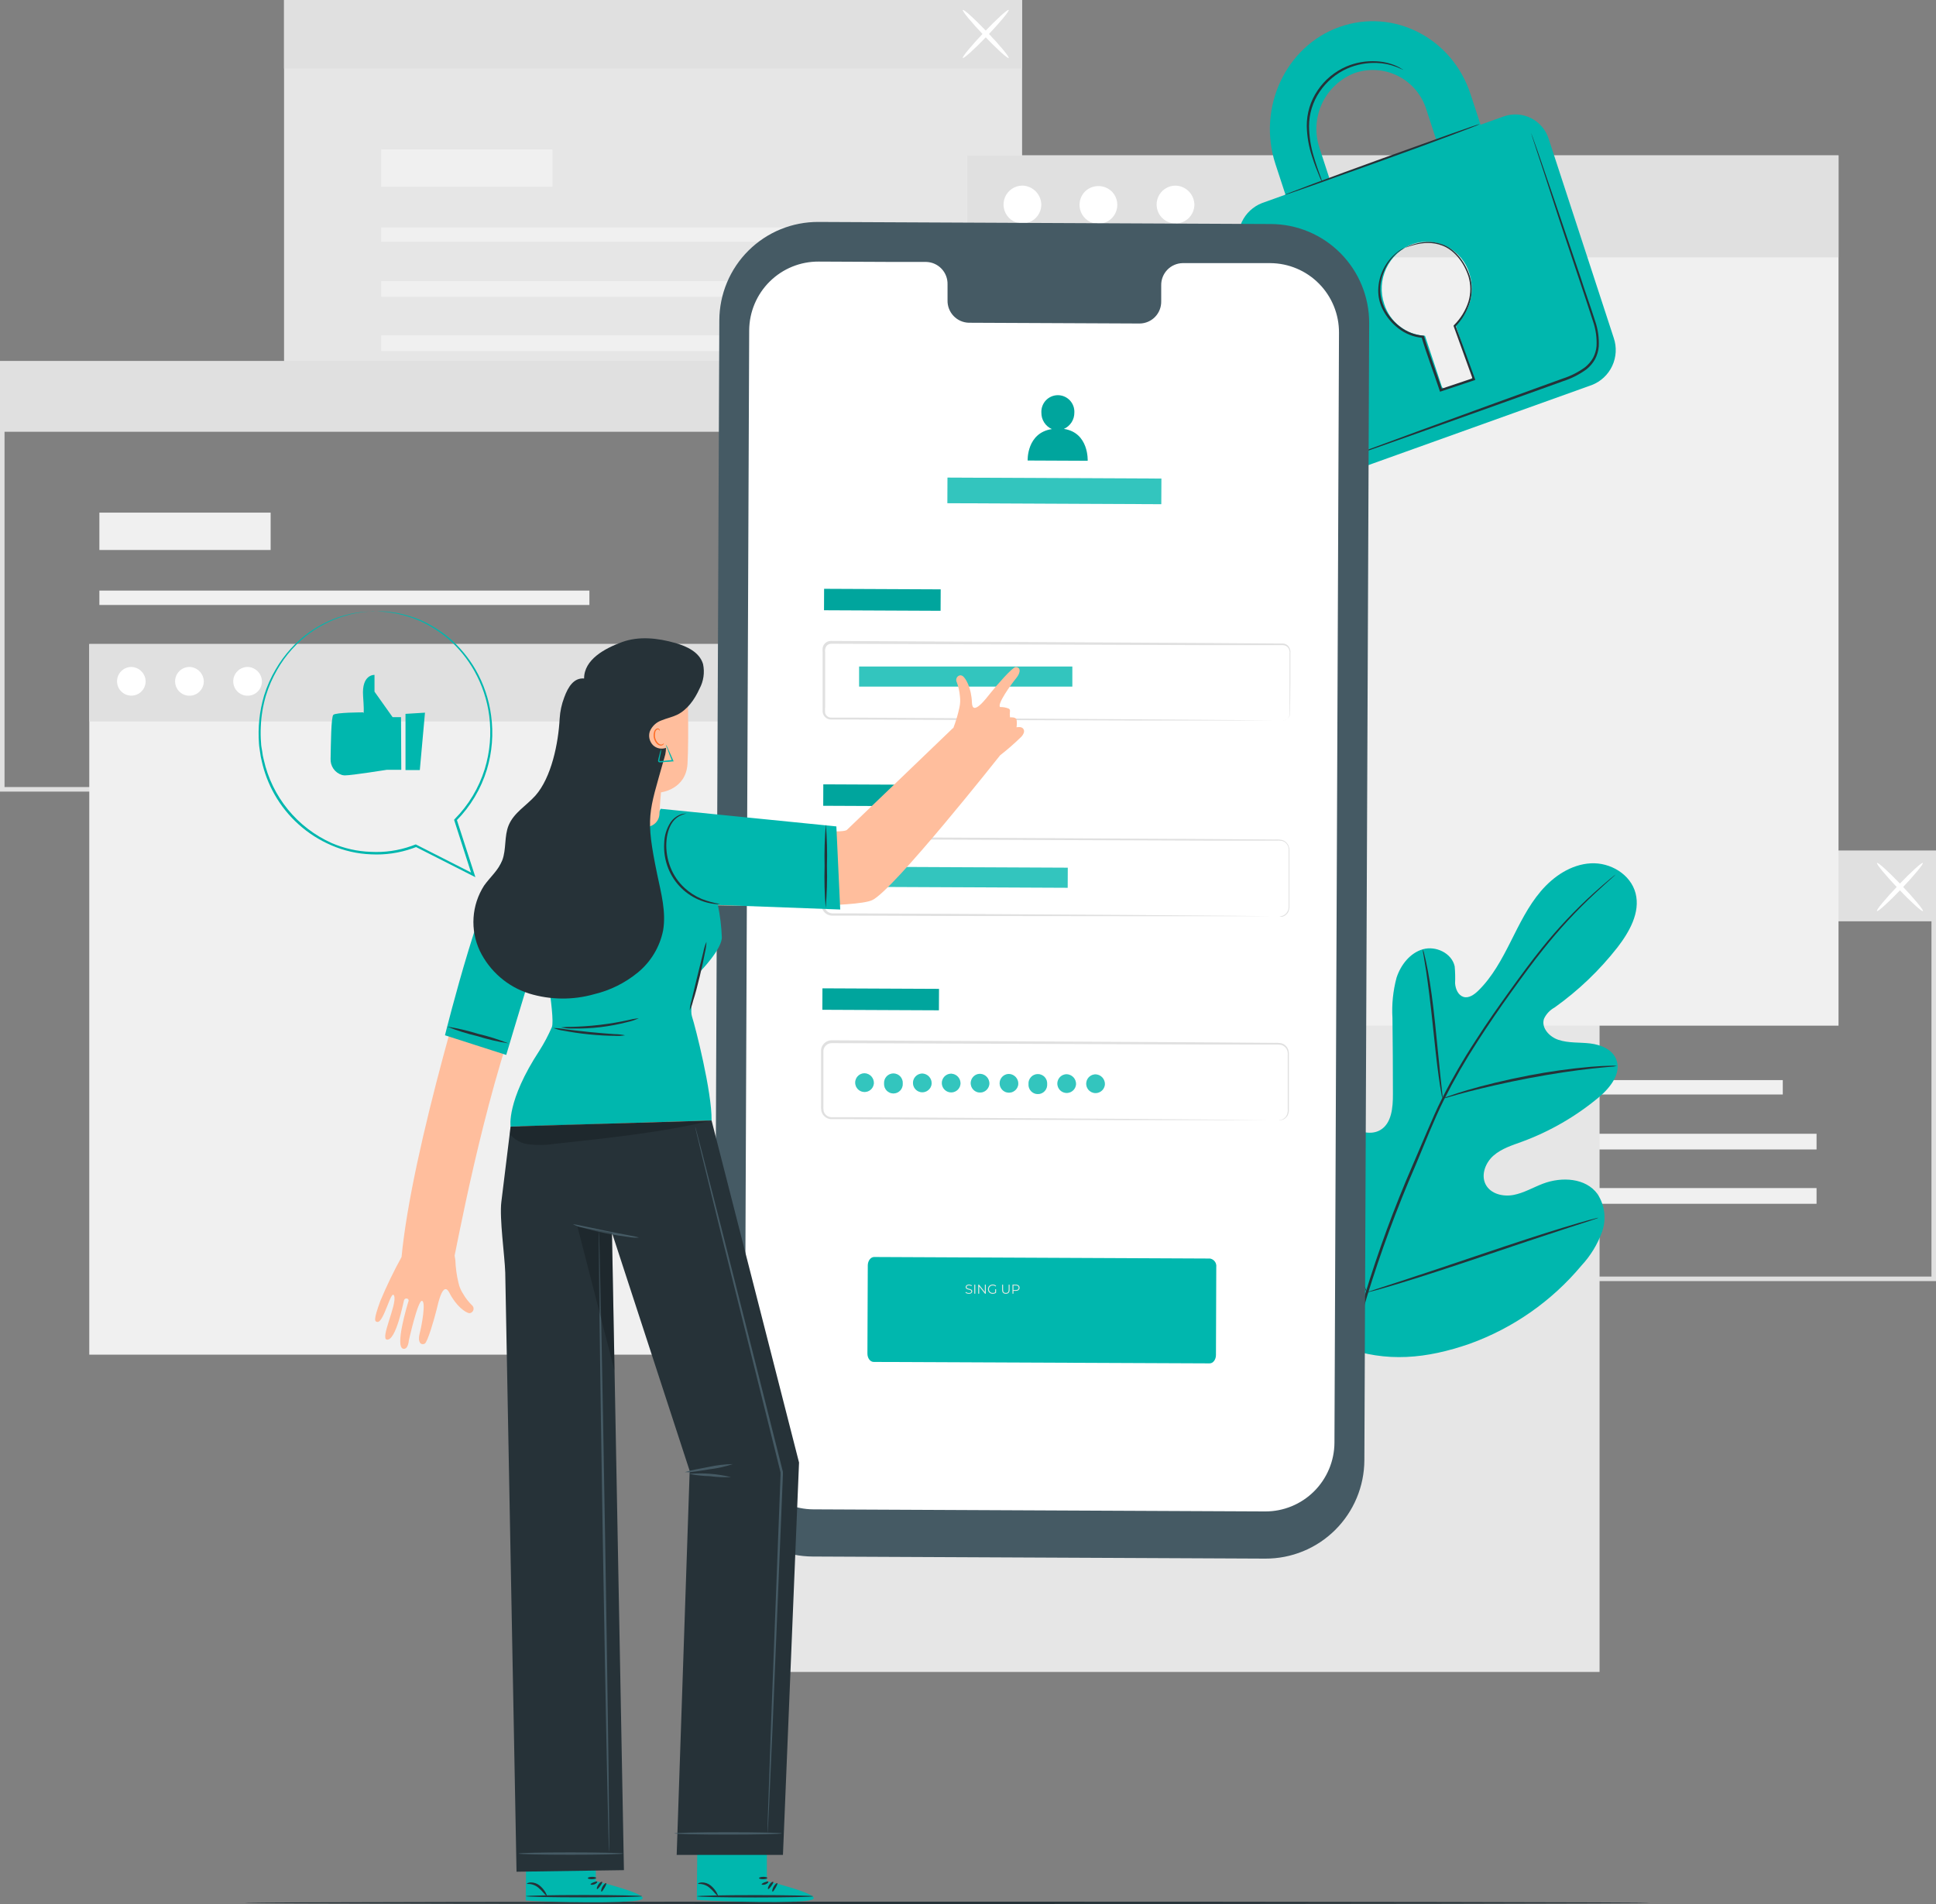 <?xml version="1.0" encoding="UTF-8"?> <svg xmlns="http://www.w3.org/2000/svg" width="183" height="180" viewBox="0 0 183 180" fill="none"><rect x="0" y="0" width="183" height="180" fill="#808080" stroke="none"/><path d="M183 121.112H112.796V80.402H183V121.112ZM113.224 120.683H182.572V80.832H113.224V120.683Z" fill="#E0E0E0"></path><path d="M168.517 102.109H122.199V103.47H168.517V102.109Z" fill="#F0F0F0"></path><path d="M171.709 107.183H122.199V108.668H171.709V107.183Z" fill="#F0F0F0"></path><path d="M171.709 112.317H122.199V113.802H171.709V112.317Z" fill="#F0F0F0"></path><path d="M138.386 94.739H122.199V98.271H138.386V94.739Z" fill="#F0F0F0"></path><path d="M182.786 80.617H113.023V87.098H182.786V80.617Z" fill="#E0E0E0"></path><path d="M177.419 86.128C177.329 86.042 178.228 84.956 179.423 83.703C180.619 82.45 181.668 81.501 181.754 81.582C181.839 81.664 180.944 82.754 179.749 84.012C178.554 85.27 177.504 86.214 177.419 86.128Z" fill="white"></path><path d="M181.762 86.128C181.676 86.214 180.631 85.27 179.432 84.012C178.232 82.754 177.337 81.668 177.427 81.583C177.517 81.497 178.558 82.441 179.757 83.703C180.957 84.965 181.844 86.042 181.762 86.128Z" fill="white"></path><path d="M96.613 0H26.85V40.285H96.613V0Z" fill="#E6E6E6"></path><path d="M82.348 21.497H36.03V22.857H82.348V21.497Z" fill="#F0F0F0"></path><path d="M85.54 26.571H36.03V28.056H85.54V26.571Z" fill="#F0F0F0"></path><path d="M85.54 31.704H36.03V33.189H85.54V31.704Z" fill="#F0F0F0"></path><path d="M52.217 14.127H36.03V17.659H52.217V14.127Z" fill="#F0F0F0"></path><path d="M96.613 0H26.85V6.482H96.613V0Z" fill="#E0E0E0"></path><path d="M91.01 5.482C90.92 5.4 91.819 4.31 93.014 3.056C94.21 1.803 95.259 0.854 95.345 0.94C95.43 1.026 94.535 2.112 93.34 3.365C92.145 4.619 91.095 5.559 91.01 5.482Z" fill="white"></path><path d="M95.345 5.482C95.259 5.567 94.214 4.623 93.014 3.365C91.815 2.108 90.92 1.026 91.01 0.94C91.1 0.854 92.141 1.799 93.34 3.056C94.539 4.314 95.435 5.4 95.345 5.482Z" fill="white"></path><path d="M70.191 74.835H-3.05176e-05V34.121H70.191V74.835ZM0.428 74.406H69.763V34.55H0.428V74.406Z" fill="#E0E0E0"></path><path d="M55.713 55.832H9.394V57.193H55.713V55.832Z" fill="#F0F0F0"></path><path d="M58.904 60.906H9.394V62.391H58.904V60.906Z" fill="#F0F0F0"></path><path d="M58.904 66.04H9.394V67.525H58.904V66.04Z" fill="#F0F0F0"></path><path d="M25.582 48.462H9.394V51.995H25.582V48.462Z" fill="#F0F0F0"></path><path d="M69.977 34.336H0.214V40.817H69.977V34.336Z" fill="#E0E0E0"></path><path d="M151.198 84.162H68.825V158.061H151.198V84.162Z" fill="#E6E6E6"></path><path d="M72.967 60.884H8.439V128.066H72.967V60.884Z" fill="#F0F0F0"></path><path d="M72.967 60.884H8.439V68.203H72.967V60.884Z" fill="#E0E0E0"></path><path d="M13.768 64.469C13.756 64.734 13.667 64.99 13.511 65.205C13.355 65.42 13.14 65.585 12.892 65.678C12.644 65.772 12.374 65.79 12.115 65.731C11.857 65.672 11.621 65.539 11.438 65.347C11.254 65.155 11.131 64.913 11.084 64.652C11.036 64.391 11.066 64.121 11.17 63.877C11.274 63.632 11.447 63.424 11.669 63.277C11.89 63.131 12.149 63.053 12.414 63.052C12.781 63.061 13.129 63.215 13.383 63.481C13.636 63.746 13.775 64.101 13.768 64.469Z" fill="white"></path><path d="M19.264 64.469C19.253 64.735 19.164 64.993 19.008 65.209C18.852 65.426 18.636 65.591 18.387 65.686C18.138 65.78 17.866 65.799 17.607 65.74C17.347 65.681 17.11 65.547 16.926 65.354C16.742 65.161 16.618 64.918 16.571 64.656C16.523 64.393 16.554 64.123 16.659 63.877C16.763 63.632 16.938 63.423 17.16 63.276C17.383 63.13 17.643 63.052 17.91 63.052C18.276 63.061 18.625 63.215 18.878 63.481C19.132 63.746 19.27 64.101 19.264 64.469Z" fill="white"></path><path d="M24.76 64.469C24.749 64.735 24.66 64.993 24.504 65.209C24.348 65.426 24.132 65.591 23.883 65.686C23.634 65.78 23.362 65.799 23.103 65.74C22.843 65.681 22.606 65.547 22.422 65.354C22.238 65.161 22.114 64.918 22.067 64.656C22.019 64.393 22.05 64.123 22.155 63.877C22.259 63.632 22.434 63.423 22.657 63.276C22.879 63.13 23.14 63.052 23.406 63.052C23.773 63.061 24.121 63.215 24.374 63.481C24.628 63.746 24.767 64.101 24.76 64.469Z" fill="white"></path><path d="M173.786 14.693H91.412V96.963H173.786V14.693Z" fill="#F0F0F0"></path><path d="M173.786 14.693H91.412V24.33H173.786V14.693Z" fill="#E0E0E0"></path><path d="M98.429 19.415C98.414 19.765 98.296 20.104 98.091 20.387C97.886 20.672 97.602 20.889 97.274 21.013C96.947 21.136 96.591 21.161 96.249 21.083C95.908 21.006 95.597 20.829 95.355 20.576C95.113 20.323 94.95 20.004 94.887 19.659C94.824 19.314 94.864 18.959 95.001 18.636C95.138 18.313 95.367 18.038 95.659 17.845C95.951 17.651 96.293 17.548 96.643 17.548C97.126 17.559 97.586 17.762 97.921 18.112C98.255 18.462 98.438 18.93 98.429 19.415Z" fill="white"></path><path d="M105.141 18.153C105.379 18.411 105.535 18.734 105.591 19.081C105.647 19.428 105.599 19.783 105.455 20.103C105.31 20.424 105.075 20.694 104.778 20.881C104.481 21.068 104.136 21.163 103.786 21.155C103.435 21.147 103.095 21.035 102.807 20.835C102.519 20.634 102.297 20.353 102.167 20.026C102.038 19.7 102.007 19.343 102.079 18.999C102.151 18.655 102.322 18.34 102.571 18.093C102.92 17.76 103.387 17.579 103.869 17.591C104.35 17.602 104.808 17.804 105.141 18.153Z" fill="white"></path><path d="M112.899 19.415C112.884 19.765 112.766 20.104 112.561 20.387C112.356 20.672 112.072 20.889 111.745 21.013C111.417 21.136 111.061 21.161 110.719 21.083C110.378 21.006 110.067 20.829 109.825 20.576C109.583 20.323 109.42 20.004 109.357 19.659C109.294 19.314 109.334 18.959 109.471 18.636C109.608 18.313 109.837 18.038 110.129 17.845C110.421 17.651 110.763 17.548 111.113 17.548C111.596 17.559 112.056 17.762 112.391 18.112C112.725 18.462 112.908 18.93 112.899 19.415Z" fill="white"></path><path d="M155.992 179.888C155.992 179.949 126.247 180 89.566 180C52.886 180 23.128 179.949 23.128 179.888C23.128 179.828 52.869 179.777 89.566 179.777C126.264 179.777 155.992 179.833 155.992 179.888Z" fill="#263238"></path><path d="M127.009 127.34C120.391 122.709 118.892 114.111 119.153 106.38C119.196 105.093 119.054 103.728 119.667 102.599C120.279 101.47 121.71 100.693 122.862 101.234C123.818 101.684 124.233 102.8 124.769 103.723C125.483 104.952 126.53 105.954 127.789 106.612C128.607 107.041 129.622 107.299 130.432 106.852C131.545 106.239 131.674 104.706 131.665 103.418C131.665 101.023 131.651 98.631 131.622 96.242C131.545 94.958 131.676 93.671 132.008 92.43C132.406 91.211 133.293 90.082 134.505 89.738C135.718 89.395 137.23 90.103 137.504 91.357C137.551 91.888 137.564 92.421 137.542 92.954C137.577 93.49 137.825 94.078 138.326 94.241C138.827 94.404 139.35 94.031 139.736 93.653C141.055 92.365 141.954 90.687 142.79 89.03C143.625 87.373 144.443 85.669 145.643 84.257C146.842 82.845 148.5 81.724 150.355 81.617C152.209 81.51 154.141 82.652 154.604 84.454C155.067 86.257 154.017 88.099 152.891 89.562C151.191 91.735 149.187 93.651 146.941 95.25C146.502 95.49 146.152 95.865 145.943 96.319C145.664 97.177 146.474 98.036 147.318 98.306C148.273 98.624 149.309 98.525 150.316 98.645C151.323 98.765 152.394 99.203 152.775 100.148C153.297 101.461 152.201 102.835 151.126 103.736C148.967 105.539 146.515 106.957 143.878 107.93C142.935 108.273 141.946 108.578 141.183 109.239C140.421 109.9 139.967 111.055 140.425 111.96C140.884 112.866 142.062 113.154 143.051 112.969C144.041 112.785 144.919 112.252 145.861 111.896C147.622 111.231 149.892 111.351 151.001 112.875C151.345 113.4 151.563 113.997 151.637 114.621C151.711 115.244 151.64 115.876 151.43 116.468C151.001 117.644 150.341 118.723 149.489 119.64C146.684 122.999 143.038 125.551 138.926 127.036C134.844 128.452 131.061 128.838 127.005 127.349" fill="#00B7AE"></path><path d="M152.719 82.677C152.719 82.677 152.681 82.72 152.595 82.797L152.214 83.136C151.88 83.437 151.387 83.875 150.766 84.454C149.005 86.093 147.37 87.862 145.874 89.747C144.919 90.936 143.929 92.284 142.876 93.748C141.822 95.211 140.734 96.791 139.654 98.469C138.504 100.239 137.45 102.07 136.497 103.955C136 104.938 135.564 105.964 135.114 107.011L133.786 110.209C132.035 114.237 130.511 118.36 129.22 122.558C128.179 125.994 127.462 129.519 127.078 133.088C126.829 135.497 126.788 137.922 126.958 140.338C127.026 141.196 127.091 141.853 127.151 142.3C127.176 142.514 127.193 142.686 127.211 142.81V142.986C127.192 142.93 127.179 142.873 127.172 142.815C127.151 142.69 127.125 142.523 127.091 142.308C127.013 141.879 126.932 141.201 126.855 140.342C126.648 137.922 126.663 135.488 126.898 133.071C127.258 129.486 127.96 125.945 128.993 122.494C130.273 118.284 131.793 114.151 133.546 110.115L134.908 106.93C135.358 105.887 135.799 104.852 136.3 103.865C137.259 101.975 138.322 100.139 139.483 98.366C140.58 96.649 141.685 95.095 142.726 93.644C143.767 92.194 144.773 90.837 145.724 89.653C147.235 87.773 148.892 86.016 150.68 84.398C151.314 83.828 151.82 83.398 152.163 83.111L152.561 82.789C152.61 82.746 152.663 82.709 152.719 82.677Z" fill="#263238"></path><path d="M136.356 103.856C136.296 103.68 136.254 103.497 136.232 103.311C136.163 102.955 136.086 102.453 135.996 101.8C135.812 100.513 135.624 98.748 135.422 96.795C135.221 94.842 134.994 93.074 134.805 91.799C134.707 91.164 134.621 90.653 134.561 90.296C134.514 90.114 134.49 89.927 134.488 89.739C134.562 89.91 134.615 90.091 134.647 90.275C134.741 90.627 134.848 91.134 134.968 91.773C135.212 93.061 135.452 94.812 135.654 96.77C135.855 98.727 136.026 100.444 136.159 101.779C136.223 102.38 136.279 102.891 136.322 103.298C136.355 103.482 136.367 103.67 136.356 103.856Z" fill="#263238"></path><path d="M152.839 100.774C152.631 100.82 152.419 100.846 152.205 100.851C151.777 100.89 151.169 100.942 150.415 101.027C148.907 101.191 146.834 101.491 144.559 101.92C142.284 102.35 140.241 102.835 138.772 103.208C138.039 103.397 137.448 103.569 137.058 103.684C136.85 103.759 136.635 103.81 136.416 103.839C136.614 103.739 136.82 103.657 137.033 103.594C137.435 103.453 138.018 103.255 138.746 103.045C140.207 102.616 142.25 102.105 144.533 101.667C146.467 101.296 148.419 101.024 150.381 100.851C151.139 100.787 151.751 100.761 152.18 100.753C152.4 100.738 152.621 100.745 152.839 100.774Z" fill="#263238"></path><path d="M129.202 122.194C129.157 122.132 129.119 122.064 129.091 121.992L128.808 121.395C128.564 120.876 128.234 120.108 127.84 119.168C127.044 117.279 126.028 114.635 124.949 111.699C123.869 108.763 122.876 106.119 122.122 104.208C121.753 103.281 121.449 102.522 121.222 101.955L120.982 101.341C120.949 101.27 120.926 101.195 120.914 101.118C120.959 101.18 120.997 101.248 121.025 101.32L121.308 101.916C121.548 102.436 121.882 103.204 122.276 104.144C123.073 106.033 124.088 108.677 125.167 111.613C126.247 114.549 127.241 117.193 127.994 119.103C128.363 120.03 128.667 120.79 128.89 121.357C128.988 121.602 129.07 121.786 129.134 121.971C129.167 122.041 129.19 122.117 129.202 122.194Z" fill="#263238"></path><path d="M151.083 115.124C151.014 115.163 150.941 115.194 150.865 115.214L150.231 115.429L147.887 116.189C145.908 116.832 143.176 117.751 140.177 118.764C137.178 119.777 134.433 120.678 132.441 121.279C131.447 121.584 130.637 121.816 130.076 121.971L129.429 122.138C129.354 122.162 129.277 122.178 129.198 122.185C129.267 122.146 129.34 122.115 129.417 122.095L130.051 121.88L132.394 121.121C134.373 120.477 137.106 119.558 140.104 118.545C143.103 117.532 145.844 116.631 147.836 116.03C148.834 115.725 149.639 115.493 150.205 115.339L150.852 115.171C150.927 115.147 151.004 115.131 151.083 115.124Z" fill="#263238"></path><path d="M142.156 11.002L139.95 11.791L139.003 8.903C137.264 3.576 131.721 0.747 126.628 2.545C121.535 4.344 118.823 10.186 120.562 15.513L121.509 18.402L119.294 19.196C118.45 19.524 117.764 20.166 117.38 20.988C116.995 21.809 116.941 22.748 117.23 23.609L123.368 42.405C123.495 42.831 123.707 43.227 123.99 43.569C124.273 43.912 124.622 44.194 125.016 44.398C125.41 44.603 125.841 44.726 126.284 44.761C126.726 44.795 127.171 44.74 127.592 44.599L150.453 36.404C151.309 36.077 152.004 35.429 152.393 34.598C152.782 33.767 152.835 32.818 152.539 31.949L146.397 13.152C146.266 12.727 146.051 12.333 145.765 11.994C145.479 11.654 145.128 11.375 144.732 11.175C144.336 10.974 143.904 10.855 143.462 10.825C143.019 10.796 142.575 10.856 142.156 11.002ZM124.73 14.006C124.261 12.621 124.345 11.108 124.965 9.784C125.585 8.46 126.692 7.427 128.054 6.902C128.727 6.672 129.439 6.579 130.149 6.63C130.858 6.682 131.549 6.875 132.182 7.2C132.815 7.525 133.376 7.974 133.832 8.521C134.288 9.068 134.629 9.702 134.835 10.383L135.778 13.272L125.673 16.895L124.73 14.006ZM137.581 30.687L139.149 35.486C139.178 35.582 139.168 35.686 139.123 35.775C139.077 35.865 138.999 35.933 138.905 35.967L136.707 36.752C136.62 36.776 136.526 36.766 136.446 36.723C136.367 36.679 136.306 36.607 136.279 36.52L134.698 31.743C133.827 31.695 132.99 31.382 132.301 30.845C131.612 30.308 131.103 29.573 130.843 28.738C130.47 27.634 130.538 26.429 131.033 25.375C131.527 24.32 132.409 23.498 133.494 23.081C134.03 22.897 134.598 22.824 135.163 22.864C135.727 22.905 136.278 23.06 136.782 23.319C137.286 23.577 137.733 23.935 138.097 24.371C138.46 24.806 138.732 25.311 138.896 25.854C139.172 26.701 139.194 27.612 138.962 28.472C138.729 29.333 138.251 30.107 137.585 30.7L137.581 30.687Z" fill="#00B7AE"></path><path d="M139.851 11.74C139.851 11.8 135.761 13.341 130.672 15.174C125.583 17.007 121.432 18.479 121.41 18.436C121.389 18.393 125.501 16.84 130.595 15.002C135.688 13.165 139.83 11.684 139.851 11.74Z" fill="#263238"></path><path d="M144.709 12.53C144.728 12.567 144.744 12.606 144.756 12.646C144.79 12.732 144.829 12.843 144.88 12.981C144.992 13.294 145.146 13.727 145.339 14.268L146.983 19.067C147.669 21.102 148.487 23.514 149.395 26.193C149.824 27.536 150.329 28.936 150.8 30.408C151.052 31.167 151.161 31.966 151.121 32.765C151.085 33.18 150.967 33.584 150.774 33.954C150.569 34.322 150.294 34.647 149.965 34.911C149.303 35.395 148.568 35.77 147.789 36.023L145.583 36.817L141.406 38.315L134.334 40.839L129.558 42.521L128.273 42.951L127.93 43.062C127.893 43.078 127.854 43.089 127.814 43.092C127.814 43.092 127.849 43.092 127.921 43.041L128.256 42.908L129.541 42.423L134.291 40.671L141.351 38.096L145.518 36.585L147.725 35.786C148.482 35.544 149.195 35.181 149.836 34.709C150.142 34.464 150.398 34.163 150.59 33.821C150.772 33.479 150.881 33.103 150.912 32.717C150.951 31.948 150.846 31.178 150.603 30.447C150.14 28.987 149.652 27.575 149.211 26.231C148.32 23.549 147.498 21.128 146.846 19.093C146.195 17.058 145.647 15.423 145.27 14.273C145.09 13.71 144.953 13.273 144.842 12.955L144.739 12.611C144.726 12.585 144.716 12.558 144.709 12.53Z" fill="#263238"></path><path d="M132.646 6.611C132.646 6.611 132.419 6.499 132 6.327C131.401 6.097 130.768 5.969 130.128 5.95C129.178 5.917 128.233 6.096 127.361 6.473C126.3 6.943 125.393 7.703 124.743 8.667C124.09 9.627 123.739 10.762 123.737 11.925C123.746 12.877 123.89 13.824 124.165 14.736C124.388 15.517 124.619 16.14 124.773 16.573C124.864 16.794 124.939 17.02 124.996 17.252C124.874 17.046 124.772 16.829 124.692 16.603C124.516 16.174 124.263 15.565 124.015 14.779C123.71 13.857 123.544 12.895 123.522 11.925C123.511 10.718 123.87 9.537 124.55 8.542C125.222 7.544 126.167 6.76 127.271 6.284C128.17 5.905 129.145 5.737 130.119 5.795C130.774 5.828 131.417 5.981 132.017 6.246C132.177 6.32 132.332 6.406 132.479 6.503C132.54 6.53 132.597 6.566 132.646 6.611Z" fill="#263238"></path><path d="M132.843 23.407C132.912 23.366 132.983 23.33 133.057 23.3C133.272 23.203 133.494 23.124 133.721 23.064C134.082 22.957 134.455 22.894 134.831 22.875C135.342 22.847 135.854 22.925 136.334 23.102C137.431 23.489 138.438 24.609 138.935 26.107C139.173 26.911 139.173 27.767 138.935 28.571C138.67 29.444 138.197 30.238 137.555 30.885L137.581 30.769C138.151 32.336 138.772 34.035 139.414 35.808L139.453 35.915L139.346 35.954L138.365 36.28L136.223 36.997L136.116 37.032L136.082 36.924C135.495 35.147 134.852 33.49 134.368 31.863L134.462 31.936C133.625 31.867 132.827 31.552 132.166 31.031C131.569 30.57 131.08 29.984 130.731 29.314C130.417 28.719 130.261 28.054 130.277 27.382C130.297 26.695 130.468 26.021 130.779 25.408C131.089 24.795 131.531 24.258 132.072 23.837C132.295 23.655 132.545 23.51 132.813 23.407C132.571 23.551 132.337 23.707 132.111 23.875C131.516 24.379 131.06 25.028 130.787 25.759C130.553 26.311 130.443 26.907 130.466 27.506C130.489 28.105 130.644 28.692 130.92 29.224C131.262 29.868 131.74 30.43 132.321 30.872C132.95 31.367 133.712 31.666 134.51 31.73H134.582L134.604 31.795C135.075 33.392 135.722 35.061 136.317 36.847L136.176 36.778L138.318 36.061L139.294 35.731L139.226 35.877C138.588 34.104 137.971 32.4 137.405 30.833V30.769L137.457 30.717C138.079 30.097 138.544 29.336 138.81 28.498C139.038 27.729 139.038 26.91 138.81 26.142C138.343 24.699 137.38 23.605 136.334 23.218C135.872 23.04 135.378 22.956 134.882 22.974C134.512 22.982 134.144 23.033 133.786 23.124C133.147 23.283 132.848 23.429 132.843 23.407Z" fill="#263238"></path><path d="M119.603 147.347L76.814 147.15C74.343 147.136 71.978 146.14 70.239 144.381C68.5 142.622 67.529 140.243 67.54 137.767L67.994 30.279C67.999 29.052 68.245 27.839 68.719 26.707C69.192 25.576 69.883 24.549 70.753 23.686C71.623 22.822 72.653 22.139 73.787 21.675C74.92 21.211 76.134 20.976 77.358 20.982L120.142 21.179C122.613 21.192 124.979 22.186 126.718 23.945C128.458 25.703 129.43 28.082 129.421 30.558L128.967 138.041C128.962 139.269 128.715 140.483 128.242 141.614C127.769 142.746 127.078 143.774 126.208 144.638C125.339 145.502 124.308 146.186 123.174 146.651C122.041 147.116 120.827 147.352 119.603 147.347Z" fill="#455A64"></path><path d="M120.078 24.875H111.785C111.515 24.88 111.248 24.938 111 25.047C110.751 25.155 110.527 25.311 110.339 25.507C110.152 25.702 110.004 25.933 109.905 26.185C109.806 26.438 109.758 26.707 109.763 26.978V28.485C109.768 28.756 109.72 29.025 109.621 29.277C109.522 29.529 109.375 29.76 109.187 29.955C108.999 30.15 108.775 30.305 108.527 30.413C108.279 30.521 108.012 30.579 107.741 30.584L91.575 30.511C91.028 30.496 90.509 30.265 90.133 29.867C89.756 29.47 89.552 28.938 89.566 28.39V26.884C89.58 26.336 89.377 25.806 89.001 25.408C88.625 25.011 88.108 24.779 87.561 24.763H84.644L77.383 24.729C75.656 24.719 73.996 25.394 72.765 26.608C71.534 27.822 70.834 29.476 70.817 31.206L70.388 136.122C70.384 136.981 70.549 137.832 70.874 138.627C71.198 139.421 71.675 140.144 72.278 140.754C72.881 141.364 73.598 141.849 74.388 142.181C75.178 142.513 76.026 142.686 76.882 142.69L119.581 142.887C120.439 142.891 121.288 142.726 122.082 142.401C122.875 142.076 123.597 141.597 124.206 140.993C124.815 140.388 125.299 139.669 125.631 138.877C125.963 138.085 126.136 137.235 126.139 136.376L126.568 31.459C126.578 29.724 125.9 28.056 124.683 26.821C123.466 25.586 121.81 24.886 120.078 24.875Z" fill="white"></path><path d="M114.334 128.89L82.584 128.753C82.254 128.753 81.988 128.392 81.993 127.954L82.027 119.631C82.027 119.202 82.297 118.833 82.627 118.833L114.377 118.979C114.56 119.01 114.723 119.112 114.833 119.261C114.943 119.411 114.992 119.597 114.968 119.781L114.938 128.096C114.938 128.538 114.664 128.894 114.334 128.89Z" fill="#00B7AE"></path><path d="M91.579 122.313C91.515 122.313 91.454 122.303 91.395 122.282C91.337 122.261 91.292 122.234 91.26 122.201L91.296 122.131C91.326 122.161 91.366 122.186 91.417 122.206C91.468 122.226 91.522 122.236 91.579 122.236C91.633 122.236 91.676 122.229 91.71 122.216C91.744 122.202 91.769 122.184 91.785 122.161C91.801 122.138 91.809 122.113 91.809 122.085C91.809 122.051 91.799 122.024 91.78 122.004C91.761 121.983 91.736 121.967 91.705 121.956C91.674 121.944 91.64 121.933 91.602 121.924C91.564 121.915 91.527 121.906 91.489 121.896C91.452 121.885 91.417 121.871 91.385 121.854C91.354 121.837 91.329 121.815 91.309 121.787C91.29 121.758 91.281 121.721 91.281 121.675C91.281 121.633 91.292 121.594 91.314 121.559C91.337 121.523 91.372 121.494 91.418 121.473C91.465 121.451 91.524 121.44 91.597 121.44C91.645 121.44 91.693 121.447 91.741 121.461C91.788 121.474 91.829 121.492 91.863 121.516L91.833 121.588C91.796 121.564 91.757 121.546 91.715 121.534C91.674 121.523 91.634 121.517 91.596 121.517C91.544 121.517 91.502 121.524 91.468 121.538C91.435 121.552 91.41 121.571 91.394 121.594C91.378 121.617 91.37 121.643 91.37 121.673C91.37 121.706 91.38 121.733 91.398 121.754C91.418 121.774 91.444 121.79 91.475 121.802C91.506 121.813 91.541 121.823 91.579 121.832C91.616 121.841 91.654 121.851 91.69 121.862C91.728 121.872 91.762 121.886 91.793 121.903C91.825 121.92 91.85 121.942 91.869 121.969C91.889 121.997 91.899 122.034 91.899 122.079C91.899 122.12 91.887 122.159 91.864 122.195C91.841 122.23 91.806 122.259 91.759 122.281C91.712 122.302 91.652 122.313 91.579 122.313ZM92.096 122.305V121.447H92.187V122.305H92.096ZM92.466 122.305V121.447H92.541L93.133 122.193H93.094V121.447H93.184V122.305H93.109L92.518 121.56H92.557V122.305H92.466ZM93.84 122.313C93.775 122.313 93.714 122.302 93.659 122.281C93.604 122.259 93.556 122.228 93.515 122.189C93.475 122.15 93.444 122.104 93.421 122.05C93.399 121.997 93.388 121.939 93.388 121.876C93.388 121.813 93.399 121.755 93.421 121.702C93.444 121.649 93.476 121.603 93.516 121.564C93.557 121.524 93.605 121.494 93.66 121.473C93.716 121.451 93.776 121.44 93.841 121.44C93.907 121.44 93.966 121.45 94.02 121.47C94.075 121.491 94.122 121.522 94.16 121.564L94.104 121.621C94.068 121.585 94.028 121.56 93.985 121.544C93.942 121.529 93.895 121.521 93.845 121.521C93.792 121.521 93.743 121.53 93.698 121.548C93.654 121.565 93.615 121.59 93.582 121.623C93.549 121.654 93.523 121.692 93.504 121.735C93.486 121.778 93.477 121.825 93.477 121.876C93.477 121.927 93.486 121.974 93.504 122.017C93.523 122.061 93.549 122.099 93.582 122.131C93.615 122.163 93.654 122.188 93.698 122.206C93.743 122.223 93.791 122.232 93.844 122.232C93.893 122.232 93.939 122.225 93.982 122.21C94.026 122.195 94.067 122.17 94.104 122.135L94.155 122.204C94.114 122.24 94.067 122.267 94.012 122.286C93.957 122.304 93.9 122.313 93.84 122.313ZM94.068 122.193V121.876H94.155V122.204L94.068 122.193ZM95.079 122.313C94.969 122.313 94.883 122.281 94.82 122.218C94.757 122.155 94.726 122.062 94.726 121.939V121.447H94.816V121.935C94.816 122.037 94.839 122.111 94.885 122.16C94.931 122.208 94.995 122.232 95.079 122.232C95.163 122.232 95.228 122.208 95.274 122.16C95.319 122.111 95.342 122.037 95.342 121.935V121.447H95.431V121.939C95.431 122.062 95.399 122.155 95.336 122.218C95.274 122.281 95.188 122.313 95.079 122.313ZM95.704 122.305V121.447H96.025C96.098 121.447 96.16 121.459 96.213 121.483C96.265 121.506 96.305 121.539 96.333 121.583C96.362 121.627 96.376 121.679 96.376 121.741C96.376 121.802 96.362 121.854 96.333 121.898C96.305 121.942 96.265 121.975 96.213 121.999C96.16 122.023 96.098 122.034 96.025 122.034H95.754L95.795 121.992V122.305H95.704ZM95.795 121.999L95.754 121.955H96.023C96.109 121.955 96.174 121.936 96.218 121.9C96.263 121.862 96.285 121.809 96.285 121.741C96.285 121.673 96.263 121.62 96.218 121.582C96.174 121.544 96.109 121.526 96.023 121.526H95.754L95.795 121.483V121.999Z" fill="#E8E8E3"></path><path d="M88.917 55.716L77.899 55.666L77.89 57.692L88.907 57.742L88.917 55.716Z" fill="#00B7AE"></path><path opacity="0.1" d="M88.917 55.716L77.899 55.666L77.89 57.692L88.907 57.742L88.917 55.716Z" fill="black"></path><path d="M121.213 68.156C121.3 68.147 121.385 68.127 121.466 68.096C121.585 68.049 121.688 67.97 121.764 67.868C121.839 67.765 121.885 67.643 121.894 67.516C121.894 66.834 121.894 65.838 121.894 64.559C121.894 63.919 121.894 63.202 121.894 62.412C121.894 62.219 121.894 62.017 121.894 61.816C121.922 61.62 121.88 61.421 121.775 61.253C121.716 61.173 121.639 61.108 121.55 61.062C121.462 61.017 121.364 60.993 121.265 60.992H120.597H114.407L78.579 60.858C78.487 60.857 78.396 60.878 78.314 60.919C78.232 60.96 78.161 61.02 78.107 61.095C78.004 61.263 77.964 61.462 77.996 61.657C77.996 62.086 77.996 62.515 77.996 62.945C77.996 63.803 77.996 64.662 77.996 65.52C77.996 65.949 77.996 66.379 77.996 66.808C77.978 67.008 77.978 67.209 77.996 67.409C78.019 67.495 78.06 67.574 78.118 67.641C78.176 67.708 78.249 67.761 78.33 67.795C78.415 67.829 78.505 67.845 78.596 67.842H80.776L90.29 67.894L106.396 67.993L117.255 68.078L120.207 68.113H120.973C121.149 68.113 121.235 68.113 121.235 68.113H120.973H120.207H117.255H106.396L90.29 68.061L80.776 68.023H78.596C78.476 68.028 78.356 68.007 78.245 67.963C78.132 67.914 78.031 67.841 77.951 67.748C77.871 67.655 77.813 67.545 77.782 67.426C77.757 67.313 77.748 67.198 77.756 67.082V66.765C77.756 66.336 77.756 65.906 77.756 65.477C77.756 64.619 77.756 63.76 77.756 62.902C77.756 62.472 77.756 62.043 77.756 61.614C77.748 61.5 77.748 61.385 77.756 61.27C77.772 61.144 77.821 61.024 77.897 60.923C77.971 60.819 78.069 60.735 78.183 60.678C78.296 60.62 78.421 60.591 78.549 60.592L114.377 60.79L120.567 60.833H121.235C121.353 60.833 121.468 60.861 121.573 60.916C121.677 60.97 121.767 61.049 121.834 61.146C121.955 61.333 122.004 61.557 121.972 61.777C121.972 61.979 121.972 62.181 121.972 62.374C121.972 63.155 121.972 63.872 121.972 64.52C121.972 65.808 121.942 66.795 121.933 67.482C121.923 67.614 121.875 67.74 121.795 67.846C121.715 67.951 121.607 68.032 121.483 68.078C121.402 68.129 121.309 68.156 121.213 68.156Z" fill="#E0E0E0"></path><path d="M101.359 63.013H81.209V64.906H101.359V63.013Z" fill="#00B7AE"></path><path opacity="0.2" d="M101.359 63.013H81.209V64.906H101.359V63.013Z" fill="white"></path><path d="M88.842 74.199L77.824 74.149L77.815 76.175L88.833 76.225L88.842 74.199Z" fill="#00B7AE"></path><path opacity="0.1" d="M88.842 74.199L77.824 74.149L77.815 76.175L88.833 76.225L88.842 74.199Z" fill="black"></path><path d="M120.935 86.639C121.021 86.629 121.107 86.613 121.192 86.592C121.312 86.554 121.422 86.49 121.515 86.406C121.608 86.322 121.682 86.218 121.732 86.103C121.799 85.929 121.825 85.743 121.809 85.557C121.809 85.351 121.809 85.128 121.809 84.879C121.809 84.381 121.809 83.815 121.809 83.162V80.436C121.829 80.239 121.786 80.04 121.685 79.87C121.579 79.695 121.413 79.565 121.218 79.505C121.004 79.467 120.787 79.455 120.571 79.471H114.407L78.703 79.338C78.511 79.338 78.325 79.408 78.181 79.536C78.037 79.663 77.944 79.838 77.919 80.029C77.919 80.436 77.919 80.887 77.919 81.317C77.919 82.175 77.919 83.034 77.919 83.892C77.919 84.321 77.919 84.751 77.919 85.18C77.903 85.38 77.912 85.582 77.945 85.781C77.998 85.955 78.108 86.106 78.257 86.21C78.415 86.311 78.601 86.359 78.788 86.347H79.384H80.622L90.102 86.394L106.152 86.493L116.973 86.579L119.915 86.613H116.973H106.152L90.093 86.596L80.613 86.562H78.75C78.518 86.576 78.288 86.514 78.094 86.386C77.9 86.251 77.757 86.052 77.692 85.824C77.653 85.606 77.642 85.383 77.658 85.162C77.658 84.733 77.658 84.304 77.658 83.875C77.658 83.016 77.658 82.158 77.658 81.299C77.658 80.87 77.658 80.441 77.658 80.012C77.689 79.766 77.808 79.54 77.994 79.377C78.179 79.213 78.417 79.123 78.664 79.123L114.368 79.32L120.532 79.368C120.762 79.354 120.992 79.37 121.218 79.415C121.44 79.488 121.628 79.641 121.745 79.844C121.855 80.033 121.903 80.253 121.882 80.471C121.882 80.673 121.882 80.87 121.882 81.067C121.882 81.844 121.882 82.557 121.882 83.214C121.882 83.871 121.882 84.424 121.882 84.931C121.882 85.175 121.882 85.403 121.882 85.613C121.897 85.805 121.866 85.998 121.792 86.176C121.736 86.294 121.656 86.399 121.556 86.484C121.456 86.568 121.339 86.63 121.213 86.665C121.12 86.673 121.026 86.664 120.935 86.639Z" fill="#E0E0E0"></path><path d="M88.759 93.485L77.741 93.435L77.732 95.461L88.749 95.511L88.759 93.485Z" fill="#00B7AE"></path><path opacity="0.1" d="M88.759 93.485L77.741 93.435L77.732 95.461L88.749 95.511L88.759 93.485Z" fill="black"></path><path d="M120.849 105.917C120.936 105.906 121.022 105.891 121.106 105.869C121.225 105.831 121.335 105.769 121.428 105.685C121.521 105.601 121.595 105.499 121.646 105.384C121.713 105.211 121.739 105.024 121.723 104.839C121.723 104.629 121.723 104.41 121.723 104.157C121.723 103.663 121.723 103.092 121.723 102.44V99.714C121.743 99.517 121.7 99.318 121.599 99.147C121.491 98.976 121.325 98.848 121.132 98.787C120.919 98.747 120.701 98.734 120.485 98.748H114.321L78.617 98.615C78.425 98.616 78.24 98.686 78.096 98.813C77.951 98.94 77.858 99.115 77.833 99.306C77.833 99.736 77.833 100.165 77.833 100.594C77.833 101.452 77.833 102.311 77.833 103.169C77.833 103.599 77.833 104.028 77.833 104.457C77.817 104.656 77.826 104.857 77.859 105.054C77.91 105.229 78.021 105.381 78.172 105.483C78.329 105.586 78.516 105.634 78.703 105.62H80.566L90.046 105.672L106.096 105.771L116.917 105.857L119.86 105.891H116.917H106.096L90.046 105.844L80.566 105.805H78.703C78.471 105.821 78.24 105.759 78.047 105.629C77.853 105.494 77.71 105.295 77.645 105.067C77.606 104.849 77.595 104.627 77.611 104.406C77.611 103.976 77.611 103.547 77.611 103.118C77.611 102.259 77.611 101.401 77.611 100.542C77.611 100.113 77.611 99.684 77.611 99.233C77.641 98.988 77.759 98.763 77.944 98.599C78.129 98.435 78.366 98.345 78.613 98.345L114.317 98.542L120.481 98.589C120.71 98.575 120.941 98.591 121.166 98.637C121.389 98.71 121.576 98.862 121.693 99.066C121.804 99.255 121.852 99.474 121.83 99.693C121.83 99.894 121.83 100.096 121.83 100.289C121.83 101.066 121.83 101.779 121.83 102.435C121.83 103.092 121.83 103.646 121.83 104.152C121.83 104.397 121.83 104.625 121.83 104.835C121.847 105.027 121.816 105.22 121.74 105.397C121.685 105.516 121.604 105.621 121.504 105.705C121.405 105.79 121.288 105.851 121.162 105.887C121.061 105.921 120.954 105.931 120.849 105.917Z" fill="#E0E0E0"></path><path d="M100.929 82.032L80.779 81.94L80.77 83.833L100.92 83.925L100.929 82.032Z" fill="#00B7AE"></path><path opacity="0.2" d="M100.929 82.032L80.779 81.94L80.77 83.833L100.92 83.925L100.929 82.032Z" fill="white"></path><path d="M82.601 102.414C82.588 102.586 82.525 102.751 82.42 102.889C82.314 103.026 82.171 103.129 82.008 103.185C81.844 103.241 81.668 103.248 81.501 103.205C81.333 103.162 81.182 103.071 81.067 102.942C80.951 102.814 80.875 102.654 80.849 102.483C80.822 102.312 80.847 102.137 80.919 101.98C80.991 101.822 81.108 101.69 81.254 101.598C81.401 101.507 81.571 101.46 81.744 101.465C81.983 101.478 82.207 101.585 82.367 101.763C82.527 101.94 82.611 102.174 82.601 102.414Z" fill="#00B7AE"></path><path d="M85.33 102.427C85.338 102.548 85.322 102.669 85.281 102.784C85.241 102.898 85.177 103.003 85.095 103.091C85.012 103.18 84.912 103.251 84.801 103.299C84.69 103.348 84.57 103.373 84.45 103.373C84.328 103.373 84.209 103.348 84.098 103.299C83.987 103.251 83.887 103.18 83.804 103.091C83.722 103.003 83.658 102.898 83.618 102.784C83.577 102.669 83.561 102.548 83.569 102.427C83.561 102.306 83.577 102.184 83.618 102.07C83.658 101.956 83.722 101.851 83.804 101.762C83.887 101.673 83.987 101.603 84.098 101.554C84.209 101.506 84.328 101.481 84.45 101.481C84.57 101.481 84.69 101.506 84.801 101.554C84.912 101.603 85.012 101.673 85.095 101.762C85.177 101.851 85.241 101.956 85.281 102.07C85.322 102.184 85.338 102.306 85.33 102.427Z" fill="#00B7AE"></path><path d="M88.063 102.44C88.05 102.613 87.987 102.778 87.882 102.915C87.776 103.052 87.633 103.155 87.469 103.211C87.306 103.268 87.13 103.275 86.962 103.232C86.795 103.188 86.644 103.097 86.528 102.969C86.412 102.84 86.337 102.681 86.31 102.509C86.284 102.338 86.309 102.163 86.381 102.006C86.453 101.849 86.57 101.716 86.716 101.625C86.863 101.533 87.033 101.487 87.206 101.491C87.444 101.506 87.667 101.613 87.827 101.79C87.987 101.968 88.072 102.201 88.063 102.44Z" fill="#00B7AE"></path><path d="M90.791 102.453C90.779 102.625 90.716 102.79 90.61 102.928C90.505 103.065 90.362 103.168 90.198 103.224C90.035 103.28 89.858 103.287 89.691 103.244C89.524 103.201 89.373 103.11 89.257 102.981C89.141 102.853 89.065 102.693 89.039 102.522C89.013 102.351 89.037 102.176 89.109 102.019C89.181 101.861 89.298 101.729 89.445 101.637C89.591 101.546 89.762 101.499 89.934 101.504C90.173 101.518 90.396 101.626 90.556 101.803C90.716 101.98 90.801 102.214 90.791 102.453Z" fill="#00B7AE"></path><path d="M93.52 102.461C93.508 102.634 93.446 102.8 93.341 102.937C93.236 103.075 93.093 103.179 92.93 103.236C92.766 103.293 92.59 103.3 92.422 103.258C92.254 103.215 92.103 103.124 91.987 102.995C91.87 102.867 91.794 102.707 91.768 102.536C91.741 102.365 91.765 102.19 91.838 102.032C91.909 101.875 92.026 101.742 92.173 101.65C92.32 101.558 92.49 101.512 92.663 101.517C92.901 101.531 93.123 101.638 93.283 101.814C93.443 101.991 93.528 102.223 93.52 102.461Z" fill="#00B7AE"></path><path d="M96.253 102.474C96.241 102.646 96.18 102.811 96.076 102.948C95.972 103.085 95.83 103.189 95.668 103.247C95.506 103.305 95.33 103.313 95.163 103.272C94.996 103.232 94.844 103.143 94.727 103.016C94.61 102.89 94.532 102.732 94.503 102.563C94.474 102.393 94.495 102.218 94.564 102.06C94.633 101.902 94.746 101.767 94.89 101.673C95.034 101.579 95.203 101.529 95.375 101.529C95.616 101.538 95.844 101.643 96.009 101.82C96.173 101.997 96.261 102.232 96.253 102.474Z" fill="#00B7AE"></path><path d="M98.982 102.487C98.99 102.608 98.974 102.729 98.933 102.843C98.893 102.958 98.829 103.063 98.747 103.151C98.664 103.24 98.564 103.311 98.453 103.359C98.342 103.407 98.222 103.432 98.101 103.432C97.98 103.432 97.861 103.407 97.749 103.359C97.638 103.311 97.538 103.24 97.456 103.151C97.373 103.063 97.31 102.958 97.269 102.843C97.229 102.729 97.213 102.608 97.221 102.487C97.213 102.366 97.229 102.244 97.269 102.13C97.31 102.015 97.373 101.911 97.456 101.822C97.538 101.733 97.638 101.662 97.749 101.614C97.861 101.566 97.98 101.541 98.101 101.541C98.222 101.541 98.342 101.566 98.453 101.614C98.564 101.662 98.664 101.733 98.747 101.822C98.829 101.911 98.893 102.015 98.933 102.13C98.974 102.244 98.99 102.366 98.982 102.487Z" fill="#00B7AE"></path><path d="M101.71 102.5C101.698 102.672 101.637 102.837 101.533 102.974C101.429 103.112 101.287 103.216 101.125 103.273C100.963 103.331 100.787 103.34 100.62 103.299C100.453 103.258 100.301 103.169 100.184 103.043C100.067 102.917 99.989 102.759 99.96 102.589C99.931 102.419 99.952 102.244 100.021 102.086C100.09 101.928 100.203 101.794 100.347 101.699C100.491 101.605 100.66 101.555 100.832 101.556C101.073 101.565 101.301 101.669 101.466 101.846C101.63 102.023 101.718 102.258 101.71 102.5Z" fill="#00B7AE"></path><path d="M104.439 102.512C104.427 102.685 104.365 102.851 104.26 102.989C104.155 103.126 104.012 103.23 103.848 103.287C103.685 103.344 103.508 103.352 103.341 103.309C103.173 103.266 103.022 103.175 102.905 103.047C102.789 102.918 102.713 102.759 102.686 102.587C102.66 102.416 102.684 102.241 102.756 102.083C102.828 101.926 102.945 101.793 103.092 101.701C103.239 101.61 103.409 101.563 103.582 101.568C103.819 101.582 104.042 101.689 104.202 101.866C104.362 102.042 104.447 102.274 104.439 102.512Z" fill="#00B7AE"></path><g opacity="0.2"><path d="M82.601 102.414C82.588 102.587 82.526 102.752 82.42 102.889C82.315 103.026 82.171 103.129 82.008 103.186C81.845 103.242 81.668 103.249 81.501 103.206C81.334 103.163 81.183 103.071 81.067 102.943C80.951 102.815 80.875 102.655 80.849 102.484C80.823 102.313 80.847 102.138 80.919 101.98C80.991 101.823 81.108 101.69 81.255 101.599C81.401 101.507 81.572 101.461 81.744 101.466C81.983 101.479 82.207 101.586 82.367 101.764C82.528 101.941 82.612 102.175 82.601 102.414Z" fill="white"></path><path d="M85.33 102.428C85.338 102.549 85.322 102.67 85.281 102.784C85.241 102.899 85.177 103.003 85.095 103.092C85.012 103.181 84.912 103.252 84.801 103.3C84.69 103.348 84.571 103.373 84.45 103.373C84.328 103.373 84.209 103.348 84.098 103.3C83.987 103.252 83.887 103.181 83.804 103.092C83.722 103.003 83.658 102.899 83.618 102.784C83.577 102.67 83.561 102.549 83.569 102.428C83.561 102.307 83.577 102.185 83.618 102.071C83.658 101.956 83.722 101.852 83.804 101.763C83.887 101.674 83.987 101.603 84.098 101.555C84.209 101.507 84.328 101.482 84.45 101.482C84.571 101.482 84.69 101.507 84.801 101.555C84.912 101.603 85.012 101.674 85.095 101.763C85.177 101.852 85.241 101.956 85.281 102.071C85.322 102.185 85.338 102.307 85.33 102.428Z" fill="white"></path><path d="M88.063 102.44C88.05 102.613 87.987 102.778 87.882 102.915C87.776 103.052 87.633 103.155 87.47 103.212C87.306 103.268 87.13 103.275 86.963 103.232C86.795 103.189 86.644 103.097 86.528 102.969C86.413 102.84 86.337 102.681 86.311 102.51C86.284 102.339 86.309 102.163 86.381 102.006C86.453 101.849 86.57 101.716 86.716 101.625C86.863 101.533 87.033 101.487 87.206 101.492C87.444 101.506 87.668 101.613 87.828 101.791C87.988 101.968 88.072 102.201 88.063 102.44Z" fill="white"></path><path d="M90.791 102.453C90.779 102.626 90.716 102.791 90.61 102.928C90.505 103.065 90.362 103.168 90.198 103.224C90.035 103.281 89.859 103.288 89.691 103.244C89.524 103.201 89.373 103.11 89.257 102.981C89.141 102.853 89.065 102.693 89.039 102.522C89.013 102.351 89.037 102.176 89.109 102.019C89.182 101.862 89.298 101.729 89.445 101.637C89.592 101.546 89.762 101.5 89.934 101.504C90.173 101.519 90.396 101.626 90.556 101.803C90.716 101.981 90.801 102.214 90.791 102.453Z" fill="white"></path><path d="M93.52 102.461C93.508 102.634 93.446 102.8 93.341 102.938C93.236 103.075 93.093 103.179 92.93 103.236C92.766 103.293 92.59 103.301 92.422 103.258C92.254 103.215 92.103 103.124 91.987 102.996C91.87 102.867 91.794 102.708 91.768 102.536C91.741 102.365 91.765 102.19 91.838 102.032C91.91 101.875 92.026 101.742 92.173 101.65C92.32 101.559 92.49 101.512 92.663 101.517C92.901 101.531 93.123 101.638 93.283 101.815C93.443 101.991 93.528 102.223 93.52 102.461Z" fill="white"></path><path d="M96.253 102.474C96.241 102.646 96.18 102.811 96.076 102.948C95.972 103.086 95.83 103.19 95.668 103.247C95.506 103.305 95.33 103.314 95.163 103.273C94.996 103.232 94.844 103.143 94.727 103.017C94.61 102.891 94.532 102.733 94.503 102.563C94.474 102.393 94.495 102.218 94.564 102.06C94.633 101.902 94.746 101.768 94.89 101.674C95.034 101.579 95.203 101.529 95.375 101.53C95.616 101.539 95.844 101.643 96.009 101.82C96.173 101.997 96.261 102.232 96.253 102.474Z" fill="white"></path><path d="M98.982 102.487C98.99 102.608 98.974 102.73 98.933 102.844C98.893 102.958 98.829 103.063 98.747 103.152C98.664 103.24 98.564 103.311 98.453 103.36C98.342 103.408 98.222 103.433 98.101 103.433C97.98 103.433 97.861 103.408 97.749 103.36C97.638 103.311 97.539 103.24 97.456 103.152C97.373 103.063 97.31 102.958 97.269 102.844C97.229 102.73 97.213 102.608 97.221 102.487C97.213 102.366 97.229 102.245 97.269 102.13C97.31 102.016 97.373 101.911 97.456 101.822C97.539 101.734 97.638 101.663 97.749 101.615C97.861 101.566 97.98 101.541 98.101 101.541C98.222 101.541 98.342 101.566 98.453 101.615C98.564 101.663 98.664 101.734 98.747 101.822C98.829 101.911 98.893 102.016 98.933 102.13C98.974 102.245 98.99 102.366 98.982 102.487Z" fill="white"></path><path d="M101.71 102.5C101.699 102.672 101.637 102.837 101.533 102.974C101.429 103.112 101.287 103.216 101.125 103.273C100.963 103.331 100.788 103.34 100.62 103.299C100.453 103.258 100.302 103.169 100.184 103.043C100.067 102.917 99.989 102.759 99.96 102.589C99.931 102.419 99.952 102.244 100.021 102.086C100.09 101.928 100.204 101.794 100.348 101.699C100.492 101.605 100.66 101.555 100.832 101.556C101.074 101.565 101.301 101.669 101.466 101.846C101.631 102.023 101.718 102.258 101.71 102.5Z" fill="white"></path><path d="M104.439 102.513C104.427 102.686 104.365 102.852 104.26 102.989C104.155 103.127 104.012 103.231 103.848 103.288C103.685 103.345 103.508 103.352 103.341 103.31C103.173 103.267 103.022 103.176 102.905 103.047C102.789 102.919 102.713 102.759 102.686 102.588C102.66 102.417 102.684 102.242 102.756 102.084C102.828 101.927 102.945 101.794 103.092 101.702C103.239 101.61 103.409 101.564 103.582 101.569C103.82 101.583 104.042 101.69 104.202 101.866C104.362 102.043 104.447 102.275 104.439 102.513Z" fill="white"></path></g><path d="M100.562 40.547C100.86 40.415 101.112 40.199 101.288 39.925C101.464 39.651 101.556 39.331 101.552 39.006C101.563 38.794 101.531 38.582 101.457 38.383C101.384 38.184 101.271 38.002 101.126 37.848C100.98 37.694 100.804 37.572 100.61 37.488C100.416 37.404 100.206 37.361 99.995 37.361C99.783 37.361 99.573 37.404 99.379 37.488C99.184 37.572 99.009 37.694 98.863 37.848C98.718 38.002 98.605 38.184 98.532 38.383C98.458 38.582 98.426 38.794 98.437 39.006C98.431 39.335 98.522 39.658 98.699 39.936C98.876 40.213 99.13 40.432 99.431 40.564C97.032 40.924 97.139 43.534 97.139 43.534L102.811 43.56C102.811 43.56 102.944 40.903 100.562 40.547Z" fill="#00B7AE"></path><path opacity="0.1" d="M100.562 40.547C100.86 40.415 101.112 40.199 101.288 39.925C101.464 39.651 101.556 39.331 101.552 39.006C101.563 38.794 101.531 38.582 101.457 38.383C101.384 38.184 101.271 38.002 101.126 37.848C100.98 37.694 100.804 37.572 100.61 37.488C100.416 37.404 100.206 37.361 99.995 37.361C99.783 37.361 99.573 37.404 99.379 37.488C99.184 37.572 99.009 37.694 98.863 37.848C98.718 38.002 98.605 38.184 98.532 38.383C98.458 38.582 98.426 38.794 98.437 39.006C98.431 39.335 98.522 39.658 98.699 39.936C98.876 40.213 99.13 40.432 99.431 40.564C97.032 40.924 97.139 43.534 97.139 43.534L102.811 43.56C102.811 43.56 102.944 40.903 100.562 40.547Z" fill="black"></path><path d="M109.778 45.243L89.564 45.151L89.553 47.572L109.767 47.664L109.778 45.243Z" fill="#00B7AE"></path><path opacity="0.2" d="M109.778 45.243L89.564 45.151L89.553 47.572L109.767 47.664L109.778 45.243Z" fill="white"></path><path d="M35.464 57.79H35.263L34.68 57.833C34.365 57.852 34.051 57.893 33.742 57.957C33.542 57.985 33.343 58.024 33.147 58.073L32.483 58.258C31.352 58.605 30.286 59.134 29.326 59.824C28.056 60.747 26.997 61.929 26.216 63.292C25.757 64.078 25.392 64.915 25.128 65.786C24.85 66.733 24.691 67.711 24.652 68.697C24.627 69.215 24.635 69.734 24.678 70.251C24.678 70.512 24.751 70.774 24.785 71.04C24.814 71.309 24.864 71.574 24.935 71.835C25.32 73.557 26.102 75.165 27.217 76.531C28.333 77.897 29.752 78.983 31.36 79.703C32.525 80.206 33.773 80.487 35.04 80.531C36.349 80.603 37.659 80.415 38.895 79.977L39.272 79.836H39.324L39.366 79.861L44.768 82.609L44.609 82.746C44.031 80.952 43.474 79.213 42.935 77.543V77.479L42.982 77.432C44.292 76.109 45.265 74.49 45.818 72.71C46.318 71.083 46.464 69.368 46.246 67.679C46.052 66.179 45.57 64.73 44.828 63.413C44.188 62.281 43.363 61.265 42.386 60.408C41.581 59.73 40.689 59.161 39.735 58.717C39.013 58.405 38.261 58.167 37.49 58.008L36.633 57.867L36.012 57.82L35.635 57.794H35.507C35.55 57.789 35.593 57.789 35.635 57.794H36.017L36.638 57.82L37.495 57.944C38.274 58.091 39.037 58.32 39.769 58.627C40.74 59.065 41.648 59.633 42.468 60.313C43.462 61.167 44.305 62.183 44.961 63.318C45.724 64.65 46.22 66.118 46.422 67.641C46.658 69.355 46.522 71.1 46.023 72.757C45.467 74.574 44.479 76.228 43.145 77.578L43.17 77.466C43.71 79.136 44.271 80.874 44.854 82.664L44.935 82.926L44.691 82.802L39.289 80.059H39.383L38.998 80.201C37.738 80.645 36.404 80.837 35.07 80.767C33.775 80.718 32.501 80.427 31.313 79.909C29.047 78.936 27.162 77.246 25.946 75.097C25.386 74.104 24.978 73.034 24.734 71.92C24.667 71.653 24.617 71.382 24.584 71.109C24.549 70.839 24.494 70.573 24.481 70.306C24.365 68.779 24.526 67.243 24.956 65.774C25.227 64.89 25.602 64.043 26.074 63.25C26.874 61.874 27.956 60.685 29.248 59.76C30.225 59.068 31.309 58.543 32.457 58.206L33.13 58.034C33.327 57.988 33.528 57.952 33.729 57.927C34.042 57.869 34.358 57.834 34.676 57.824L35.263 57.803C35.329 57.794 35.397 57.789 35.464 57.79Z" fill="#00B7AE"></path><path d="M37.906 67.8H37.113L35.4 65.387V63.803C35.4 63.803 34.175 63.726 34.321 65.799C34.466 67.873 34.321 67.345 34.321 67.345C34.321 67.345 31.72 67.345 31.506 67.581C31.292 67.817 31.279 70.332 31.249 71.736C31.233 72.074 31.33 72.408 31.524 72.685C31.719 72.962 32.001 73.166 32.324 73.264C32.415 73.289 32.509 73.302 32.603 73.303C33.254 73.303 36.565 72.775 36.565 72.775H37.931L37.906 67.8Z" fill="#00B7AE"></path><path d="M40.172 67.374L39.683 72.8H38.33V67.486L40.172 67.374Z" fill="#00B7AE"></path><path d="M56.317 177.832V174.162L49.75 174.115L49.694 179.665L50.101 179.695C51.913 179.811 59.319 179.983 60.536 179.605C61.89 179.184 56.317 177.832 56.317 177.832Z" fill="#00B7AE"></path><path d="M60.69 179.262C60.69 179.322 58.232 179.373 55.203 179.373C52.175 179.373 49.716 179.322 49.716 179.262C49.716 179.201 52.175 179.15 55.203 179.15C58.232 179.15 60.69 179.201 60.69 179.262Z" fill="#263238"></path><path d="M56.432 178.584C56.377 178.553 56.432 178.36 56.565 178.154C56.698 177.948 56.878 177.862 56.92 177.905C56.963 177.948 56.873 178.111 56.745 178.287C56.616 178.463 56.488 178.614 56.432 178.584Z" fill="#263238"></path><path d="M56.852 178.824C56.792 178.824 56.822 178.584 56.951 178.356C57.079 178.129 57.251 177.991 57.298 178.026C57.345 178.06 57.268 178.253 57.148 178.455C57.028 178.657 56.908 178.846 56.852 178.824Z" fill="#263238"></path><path d="M51.694 179.244C51.669 179.244 51.57 179.167 51.429 179.004C51.256 178.794 51.064 178.602 50.855 178.429C50.649 178.264 50.404 178.156 50.144 178.115C49.943 178.09 49.814 178.115 49.801 178.09C49.788 178.064 49.913 177.974 50.148 177.957C50.459 177.95 50.762 178.053 51.005 178.248C51.232 178.434 51.424 178.659 51.57 178.914C51.669 179.103 51.72 179.227 51.694 179.244Z" fill="#263238"></path><path d="M56.453 177.892C56.483 177.944 56.372 178.073 56.184 178.141C55.995 178.21 55.828 178.184 55.82 178.141C55.811 178.098 55.944 178.008 56.107 177.948C56.269 177.888 56.419 177.841 56.453 177.892Z" fill="#263238"></path><path d="M56.351 177.536C56.351 177.601 56.179 177.652 55.957 177.656C55.734 177.661 55.558 177.609 55.563 177.549C55.567 177.489 55.742 177.433 55.957 177.429C56.171 177.425 56.342 177.476 56.351 177.536Z" fill="#263238"></path><path d="M72.487 177.832V174.162L65.921 174.115L65.865 179.609L66.272 179.639C68.084 179.755 75.495 179.983 76.707 179.605C78.06 179.184 72.487 177.832 72.487 177.832Z" fill="#00B7AE"></path><path d="M76.861 179.27C76.861 179.33 74.406 179.382 71.374 179.382C68.341 179.382 65.891 179.33 65.891 179.27C65.891 179.21 68.345 179.159 71.374 179.159C74.402 179.159 76.861 179.21 76.861 179.27Z" fill="#263238"></path><path d="M72.603 178.584C72.552 178.553 72.603 178.36 72.736 178.154C72.869 177.948 73.049 177.862 73.091 177.905C73.134 177.948 73.044 178.111 72.916 178.287C72.787 178.463 72.659 178.614 72.603 178.584Z" fill="#263238"></path><path d="M73.023 178.824C72.967 178.824 72.993 178.584 73.126 178.356C73.258 178.129 73.425 177.991 73.472 178.026C73.52 178.06 73.438 178.253 73.318 178.455C73.198 178.657 73.083 178.846 73.023 178.824Z" fill="#263238"></path><path d="M67.865 179.244C67.84 179.244 67.745 179.167 67.6 179.004C67.427 178.794 67.235 178.602 67.026 178.429C66.82 178.264 66.575 178.156 66.314 178.115C66.118 178.09 65.985 178.115 65.972 178.09C65.959 178.064 66.083 177.974 66.319 177.957C66.63 177.95 66.933 178.053 67.175 178.248C67.404 178.433 67.596 178.659 67.741 178.914C67.84 179.103 67.891 179.227 67.865 179.244Z" fill="#263238"></path><path d="M72.624 177.892C72.654 177.944 72.543 178.073 72.355 178.141C72.166 178.21 71.999 178.184 71.99 178.141C71.982 178.098 72.115 178.008 72.278 177.948C72.44 177.888 72.59 177.841 72.624 177.892Z" fill="#263238"></path><path d="M72.53 177.536C72.53 177.601 72.359 177.652 72.136 177.656C71.913 177.661 71.742 177.609 71.746 177.549C71.751 177.489 71.922 177.433 72.136 177.429C72.35 177.425 72.53 177.476 72.53 177.536Z" fill="#263238"></path><path d="M96.681 68.847C96.51 68.671 96.086 68.757 96.086 68.757C96.128 68.509 96.128 68.257 96.086 68.01C96.009 67.769 95.469 67.817 95.469 67.817C95.444 67.614 95.444 67.409 95.469 67.207C95.473 67.162 95.464 67.117 95.441 67.078C95.419 67.039 95.385 67.007 95.345 66.988C95.089 66.884 94.815 66.834 94.539 66.842C94.21 66.606 95.546 64.73 96.043 64.129C96.54 63.528 96.45 63.06 96.009 63.06C95.704 63.06 94.145 64.863 93.665 65.469C93.186 66.074 91.913 67.756 91.871 66.413C91.828 65.069 91.288 64.056 90.95 63.885C90.611 63.713 90.251 64.116 90.436 64.49C90.597 64.914 90.698 65.359 90.736 65.812C90.782 66.172 90.766 66.538 90.688 66.894C90.546 67.554 90.353 68.203 90.11 68.834H90.076C90.076 68.834 80.729 77.818 80.052 78.457C79.448 79.033 67.3 77.775 64.863 77.517C64.034 77.396 63.198 77.339 62.361 77.346C61.303 77.393 61.114 77.543 60.061 77.556C57.399 77.586 54.744 77.82 52.119 78.256C50.93 78.458 49.819 78.984 48.908 79.776C47.998 80.568 47.321 81.595 46.953 82.746C44.498 90.429 38.938 108.616 37.957 118.832C37.216 120.179 36.547 121.565 35.953 122.983C35.263 124.863 35.43 124.928 35.661 124.971C36.287 125.086 36.998 121.713 37.263 122.528C37.529 123.344 35.914 126.55 36.569 126.645C37.426 126.765 38.107 123.211 38.188 122.927C38.27 122.644 38.694 122.734 38.617 123C38.493 123.378 37.289 127.383 38.129 127.512C38.591 127.58 38.643 126.735 38.643 126.735C38.643 126.735 39.499 122.902 39.889 122.979C40.279 123.056 39.863 125.318 39.666 126.074C39.469 126.829 39.743 127.211 40.146 127.027C40.42 126.898 41.076 124.601 41.256 123.855C41.435 123.108 41.885 121.039 42.489 122.236C43.093 123.434 44.01 124.129 44.387 124.146C44.472 124.137 44.552 124.102 44.617 124.046C44.682 123.99 44.728 123.916 44.751 123.833C44.774 123.751 44.771 123.663 44.743 123.582C44.716 123.501 44.665 123.43 44.597 123.378C44.273 123.061 43.994 122.7 43.77 122.305C43.57 121.998 43.425 121.658 43.342 121.301C43.169 120.588 43.069 119.861 43.042 119.129L42.973 118.699C43.933 113.939 46.696 99.967 50.684 91.043L52.32 94.417L53.031 96.915L48.67 107.702L67.27 107.457L64.494 96.752L67.865 85.591C71.511 85.673 80.87 85.811 82.43 85.102C84.391 84.244 94.539 71.401 94.539 71.401C95.201 70.886 95.834 70.335 96.437 69.752C96.437 69.752 97.054 69.233 96.681 68.847Z" fill="#FFBE9D"></path><path d="M47.852 99.731C48.392 97.885 51.163 88.76 51.163 88.76C51.163 88.76 52.526 96.198 52.166 97.096C51.835 97.864 51.444 98.604 50.996 99.31C47.852 104.105 48.264 106.505 48.264 106.505L67.261 105.925C67.304 103.264 65.732 97.074 65.406 96.087C65.081 95.1 66.165 91.867 66.165 91.867C66.165 91.867 68.306 89.682 68.229 88.558C68.189 87.548 68.064 86.543 67.857 85.553L79.422 85.982L79.058 78.127L62.447 76.462C61.868 78.097 56.638 77.294 56.638 77.294C50.992 77.483 50.641 78.522 48.294 80.351C45.946 82.179 42.061 97.873 42.061 97.873L47.852 99.731Z" fill="#00B7AE"></path><path d="M59.084 97.872C58.755 97.931 58.419 97.949 58.086 97.924C57.465 97.924 56.612 97.881 55.674 97.787C54.736 97.692 53.888 97.559 53.284 97.439C52.951 97.396 52.624 97.312 52.312 97.19C52.646 97.19 52.981 97.222 53.31 97.284C53.918 97.362 54.762 97.469 55.696 97.563C56.629 97.658 57.477 97.722 58.09 97.765C58.424 97.769 58.757 97.805 59.084 97.872Z" fill="#263238"></path><path d="M60.386 96.254C60.057 96.416 59.709 96.536 59.349 96.611C57.641 97.061 55.877 97.27 54.111 97.233C53.745 97.245 53.38 97.21 53.023 97.13C53.383 97.084 53.747 97.066 54.111 97.074C54.783 97.053 55.709 97.006 56.728 96.885C57.748 96.765 58.656 96.594 59.298 96.456C59.655 96.361 60.019 96.293 60.386 96.254Z" fill="#263238"></path><path d="M66.777 89.034C66.769 89.361 66.724 89.687 66.645 90.004C66.533 90.601 66.362 91.416 66.143 92.309C65.925 93.202 65.715 94.026 65.526 94.584C65.451 94.904 65.339 95.213 65.192 95.507C65.216 95.181 65.277 94.858 65.372 94.546C65.535 93.876 65.719 93.103 65.925 92.258C66.13 91.412 66.328 90.64 66.49 89.97C66.548 89.648 66.645 89.334 66.777 89.034Z" fill="#263238"></path><path d="M48.054 98.636C47.063 98.483 46.085 98.255 45.128 97.954C44.15 97.725 43.191 97.424 42.258 97.052C43.248 97.208 44.226 97.436 45.184 97.735C46.161 97.963 47.121 98.264 48.054 98.636Z" fill="#263238"></path><path d="M68.062 85.459C67.901 85.487 67.736 85.487 67.574 85.459C67.127 85.413 66.687 85.307 66.267 85.145C65.567 84.882 64.929 84.474 64.395 83.948C63.861 83.422 63.442 82.791 63.166 82.093C62.861 81.326 62.731 80.501 62.785 79.677C62.804 78.997 63.007 78.335 63.372 77.762C63.629 77.376 64.012 77.092 64.456 76.96C64.574 76.927 64.697 76.911 64.82 76.912C64.905 76.912 64.948 76.912 64.948 76.912C64.948 76.912 64.768 76.912 64.481 77.028C64.074 77.179 63.729 77.462 63.5 77.831C62.918 78.75 62.755 80.428 63.376 81.995C63.665 82.734 64.118 83.397 64.7 83.935C65.177 84.375 65.726 84.73 66.323 84.982C66.884 85.204 67.467 85.364 68.062 85.459Z" fill="#263238"></path><path d="M78.048 85.828C77.94 84.511 77.906 83.19 77.945 81.87C77.911 80.551 77.951 79.231 78.065 77.917C78.172 79.232 78.207 80.551 78.168 81.87C78.204 83.191 78.164 84.512 78.048 85.828Z" fill="#263238"></path><path d="M62.335 76.942C62.382 75.985 62.481 74.904 62.481 74.904C62.481 74.904 64.845 74.642 64.987 72.195C65.128 69.748 64.987 64.104 64.987 64.104L60.703 61.906L55.948 65.653L56.681 77.887L61.041 78.166C61.375 78.175 61.698 78.052 61.941 77.822C62.183 77.593 62.325 77.276 62.335 76.942Z" fill="#FFBE9D"></path><path d="M62.759 70.259C62.759 70.259 62.759 70.306 62.721 70.362C62.689 70.403 62.647 70.435 62.6 70.456C62.553 70.477 62.502 70.486 62.451 70.482C62.176 70.482 61.911 70.165 61.817 69.796C61.772 69.617 61.772 69.429 61.817 69.25C61.825 69.172 61.854 69.097 61.898 69.033C61.943 68.969 62.004 68.916 62.074 68.881C62.131 68.857 62.196 68.857 62.254 68.881C62.296 68.902 62.331 68.937 62.352 68.98C62.382 69.053 62.352 69.1 62.352 69.096C62.352 69.091 62.352 69.053 62.309 69.01C62.287 68.979 62.254 68.958 62.217 68.95C62.18 68.942 62.141 68.948 62.108 68.967C62.055 68.999 62.012 69.043 61.981 69.097C61.95 69.15 61.934 69.21 61.932 69.272C61.896 69.431 61.896 69.597 61.932 69.757C62.018 70.092 62.249 70.362 62.455 70.388C62.495 70.393 62.536 70.39 62.575 70.379C62.614 70.368 62.651 70.349 62.682 70.323C62.733 70.289 62.751 70.255 62.759 70.259Z" fill="#FF6C25"></path><path d="M66.456 62.782C66.126 61.657 64.931 61.099 63.843 60.79C62.185 60.318 60.395 60.111 58.775 60.708C57.156 61.305 55.211 62.352 55.211 64.142C54.256 64.065 53.708 64.902 53.331 65.941C53.09 66.574 52.946 67.239 52.903 67.915C52.783 70.259 52.127 73.495 50.611 75.212C49.754 76.17 48.568 76.831 48.079 78.024C47.651 79.058 47.874 80.286 47.475 81.334C47.12 82.256 46.336 82.913 45.762 83.716C45.177 84.626 44.833 85.671 44.762 86.751C44.691 87.832 44.895 88.913 45.355 89.893C45.818 90.847 46.471 91.697 47.273 92.391C48.075 93.085 49.01 93.608 50.02 93.927C52.021 94.537 54.154 94.558 56.167 93.988C57.677 93.626 59.086 92.926 60.288 91.94C61.517 90.934 62.361 89.533 62.678 87.974C62.982 86.223 62.494 84.441 62.13 82.698C60.99 77.191 61.316 76.904 62.755 71.791C62.789 71.701 62.806 71.607 62.832 71.517C62.858 71.427 62.87 71.383 62.888 71.315C62.929 71.113 62.95 70.907 62.952 70.701C62.742 70.779 62.514 70.796 62.294 70.749C62.075 70.702 61.874 70.593 61.714 70.435C61.554 70.267 61.442 70.058 61.391 69.831C61.34 69.605 61.351 69.368 61.423 69.147C61.524 68.906 61.674 68.688 61.865 68.508C62.055 68.328 62.281 68.191 62.528 68.104C63.003 67.907 63.513 67.804 63.98 67.585C64.969 67.112 65.655 66.134 66.122 65.108C66.506 64.397 66.624 63.572 66.456 62.782Z" fill="#263238"></path><path d="M62.931 70.375C63.021 70.509 63.096 70.653 63.153 70.804C63.282 71.075 63.453 71.457 63.642 71.899L63.676 71.98H63.586L63.158 72.019C62.862 72.019 62.614 72.075 62.322 72.07C62.297 72.065 62.273 72.053 62.254 72.035C62.234 72.018 62.22 71.996 62.211 71.972C62.198 71.933 62.198 71.891 62.211 71.852C62.221 71.794 62.234 71.736 62.249 71.68L62.327 71.375C62.365 71.172 62.426 70.973 62.507 70.783C62.498 70.99 62.468 71.196 62.416 71.397L62.357 71.701C62.335 71.804 62.297 71.963 62.357 71.95C62.571 71.95 62.875 71.903 63.158 71.886L63.586 71.847L63.53 71.942C63.346 71.513 63.192 71.109 63.102 70.83C63.023 70.688 62.965 70.534 62.931 70.375Z" fill="#00B7AE"></path><path d="M48.264 106.504L67.261 105.925L75.529 138.264L74.008 175.36H63.963L65.192 139.054L57.846 116.54L58.977 176.798L48.825 176.948L47.758 120.309C47.711 118.733 47.197 115.184 47.39 113.621L48.264 106.504Z" fill="#263238"></path><path d="M60.373 116.999C60.062 117.019 59.75 117 59.444 116.944C58.87 116.875 58.086 116.755 57.225 116.583C56.364 116.411 55.593 116.214 55.036 116.055C54.738 115.99 54.45 115.886 54.179 115.746C54.179 115.682 55.576 116.016 57.289 116.364C59.002 116.712 60.382 116.935 60.373 116.999Z" fill="#455A64"></path><path d="M73.905 173.325C73.905 173.385 71.631 173.437 68.825 173.437C66.019 173.437 63.74 173.385 63.74 173.325C63.74 173.265 66.015 173.214 68.825 173.214C71.635 173.214 73.905 173.261 73.905 173.325Z" fill="#455A64"></path><path d="M58.887 175.231C58.887 175.295 56.677 175.343 53.952 175.343C51.228 175.343 49.022 175.295 49.022 175.231C49.022 175.167 51.232 175.119 53.952 175.119C56.672 175.119 58.887 175.171 58.887 175.231Z" fill="#455A64"></path><path d="M57.576 175.077C57.516 175.077 57.251 161.912 56.981 145.673C56.711 129.435 56.552 116.261 56.608 116.261C56.664 116.261 56.938 129.422 57.203 145.669C57.469 161.916 57.64 175.077 57.576 175.077Z" fill="#455A64"></path><path d="M72.556 173.325C72.551 173.267 72.551 173.208 72.556 173.149V172.634C72.556 172.171 72.59 171.505 72.616 170.66C72.676 168.943 72.761 166.449 72.868 163.393C73.1 157.246 73.425 148.772 73.781 139.419C73.781 139.329 73.781 139.243 73.781 139.166V139.196C71.532 130.182 69.497 122 68.019 116.081L66.306 109.08C66.109 108.26 65.959 107.621 65.852 107.174C65.801 106.964 65.766 106.801 65.736 106.676C65.72 106.62 65.71 106.563 65.706 106.505C65.729 106.559 65.746 106.615 65.758 106.672C65.792 106.792 65.835 106.955 65.895 107.161C66.01 107.591 66.178 108.243 66.392 109.059C66.82 110.716 67.424 113.102 68.178 116.042C69.669 121.957 71.725 130.117 74.004 139.144V139.175C74.004 139.252 74.004 139.342 74.004 139.428C73.623 148.781 73.275 157.25 73.023 163.397C72.89 166.457 72.779 168.934 72.701 170.66C72.659 171.518 72.624 172.171 72.603 172.634C72.603 172.853 72.577 173.025 72.573 173.149C72.574 173.208 72.568 173.267 72.556 173.325Z" fill="#455A64"></path><path d="M69.279 138.41C68.558 138.648 67.814 138.813 67.06 138.904C66.135 139.063 65.347 139.174 64.991 139.192V139.106C65.107 139.14 65.167 139.162 65.167 139.179C65.167 139.196 65.094 139.179 64.974 139.179H64.717L64.974 139.101C65.308 139.003 66.096 138.84 67.022 138.672C67.764 138.511 68.52 138.423 69.279 138.41Z" fill="#455A64"></path><path d="M69.103 139.642C68.435 139.673 67.766 139.643 67.103 139.552C66.434 139.538 65.767 139.465 65.111 139.333C66.45 139.224 67.797 139.328 69.103 139.642Z" fill="#455A64"></path><path opacity="0.2" d="M48.182 107.187C48.407 107.476 48.69 107.715 49.014 107.887C49.337 108.06 49.693 108.162 50.058 108.187C50.823 108.278 51.597 108.263 52.358 108.144C57.263 107.599 62.459 107.097 67.261 105.925C61.046 106.272 54.479 106.157 48.263 106.504L48.199 107.037" fill="black"></path><g opacity="0.2"><path d="M54.586 115.965L58.09 129.589L57.846 116.54L54.586 115.965Z" fill="black"></path></g></svg> 